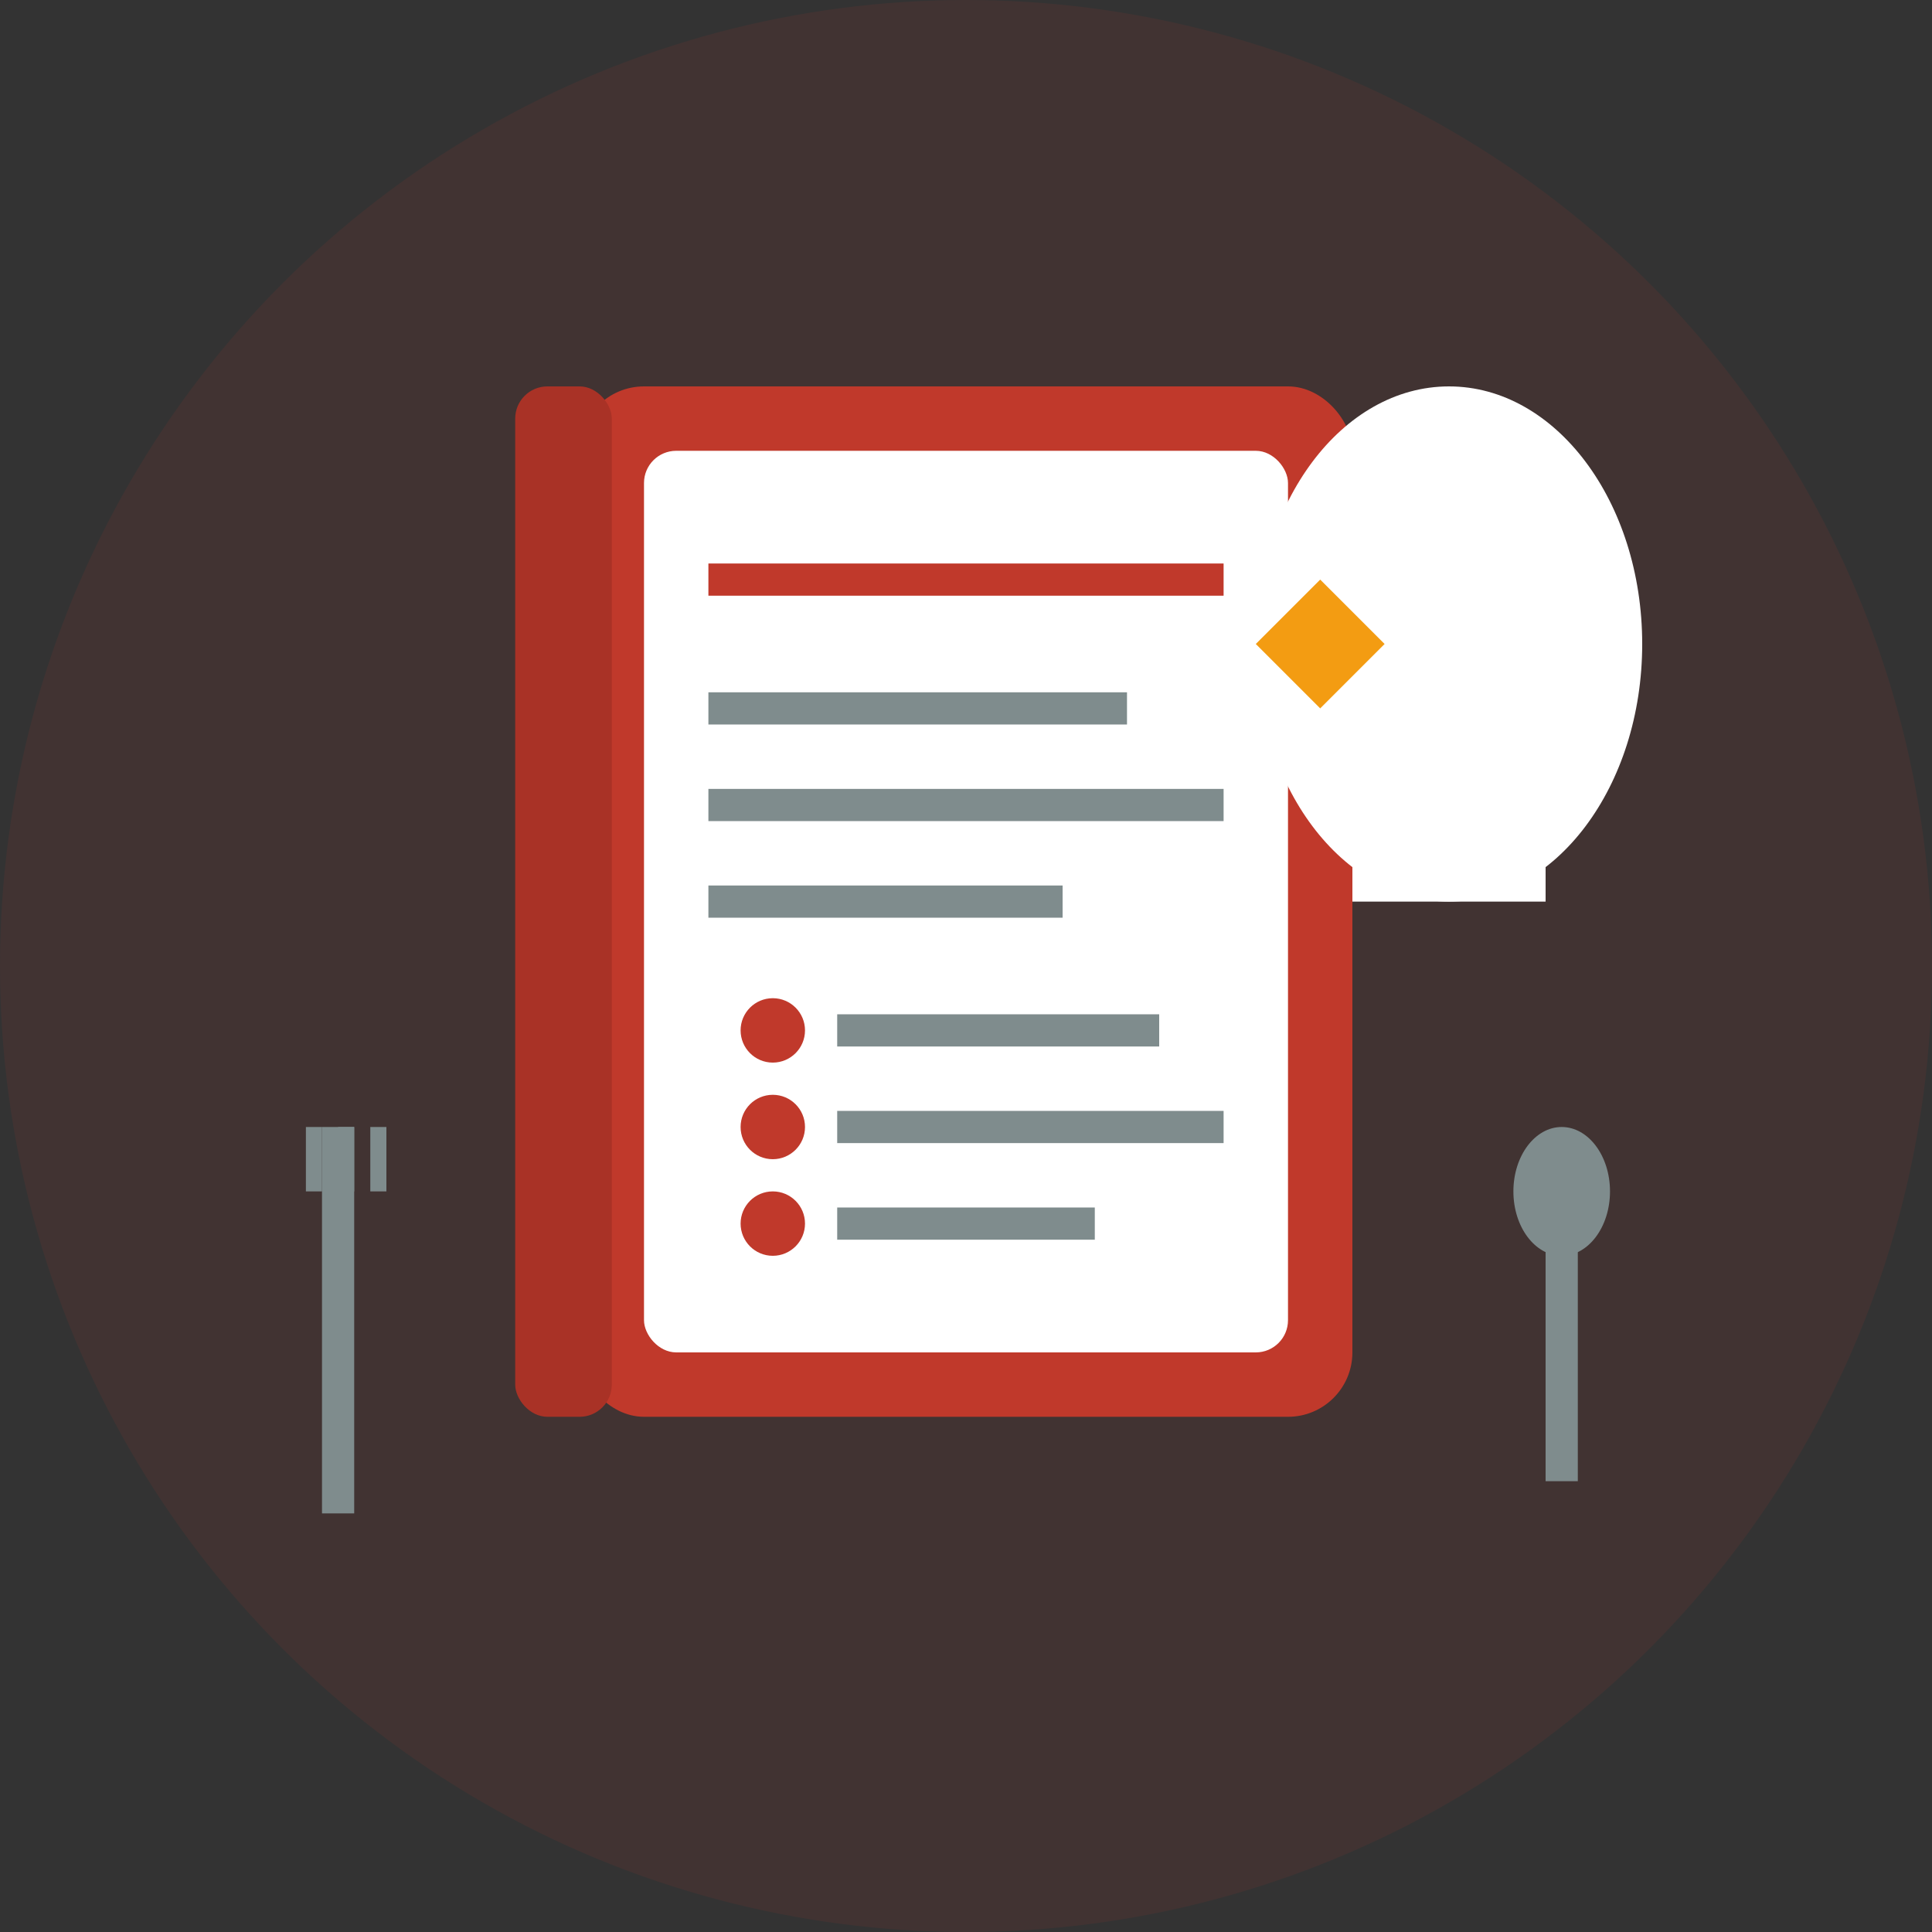 <svg width="60" height="60" viewBox="0 0 60 60" fill="none" xmlns="http://www.w3.org/2000/svg">
  <rect x="0" y="0" width="60" height="60" fill="#333333" stroke="none"/>
  <!-- Background circle -->
  <circle cx="30" cy="30" r="30" fill="#c0392b" opacity="0.1"/>
  
  <!-- Recipe book -->
  <rect x="18" y="12" width="24" height="32" fill="#c0392b" rx="2"/>
  <rect x="20" y="14" width="20" height="28" fill="white" rx="1"/>
  
  <!-- Book spine -->
  <rect x="16" y="12" width="3" height="32" fill="#a93226" rx="1"/>
  
  <!-- Pages -->
  <line x1="22" y1="18" x2="38" y2="18" stroke="#c0392b" stroke-width="1"/>
  <line x1="22" y1="22" x2="35" y2="22" stroke="#7f8c8d" stroke-width="1"/>
  <line x1="22" y1="25" x2="38" y2="25" stroke="#7f8c8d" stroke-width="1"/>
  <line x1="22" y1="28" x2="33" y2="28" stroke="#7f8c8d" stroke-width="1"/>
  
  <!-- Ingredients list -->
  <circle cx="24" cy="32" r="1" fill="#c0392b"/>
  <line x1="26" y1="32" x2="36" y2="32" stroke="#7f8c8d" stroke-width="1"/>
  
  <circle cx="24" cy="35" r="1" fill="#c0392b"/>
  <line x1="26" y1="35" x2="38" y2="35" stroke="#7f8c8d" stroke-width="1"/>
  
  <circle cx="24" cy="38" r="1" fill="#c0392b"/>
  <line x1="26" y1="38" x2="34" y2="38" stroke="#7f8c8d" stroke-width="1"/>
  
  <!-- Chef hat decoration -->
  <ellipse cx="45" cy="20" rx="6" ry="8" fill="white"/>
  <rect x="42" y="26" width="6" height="2" fill="white"/>
  <path d="M41 18l2 2-2 2-2-2 2-2z" fill="#f39c12"/>
  
  <!-- Utensils -->
  <g transform="translate(10, 35)">
    <!-- Fork -->
    <rect x="0" y="0" width="1" height="12" fill="#7f8c8d"/>
    <rect x="-0.5" y="0" width="0.5" height="2" fill="#7f8c8d"/>
    <rect x="0.5" y="0" width="0.5" height="2" fill="#7f8c8d"/>
    <rect x="1.5" y="0" width="0.5" height="2" fill="#7f8c8d"/>
  </g>
  
  <g transform="translate(48, 38)">
    <!-- Spoon -->
    <rect x="0" y="0" width="1" height="8" fill="#7f8c8d"/>
    <ellipse cx="0.5" cy="-1" rx="1.5" ry="2" fill="#7f8c8d"/>
  </g>
</svg>
